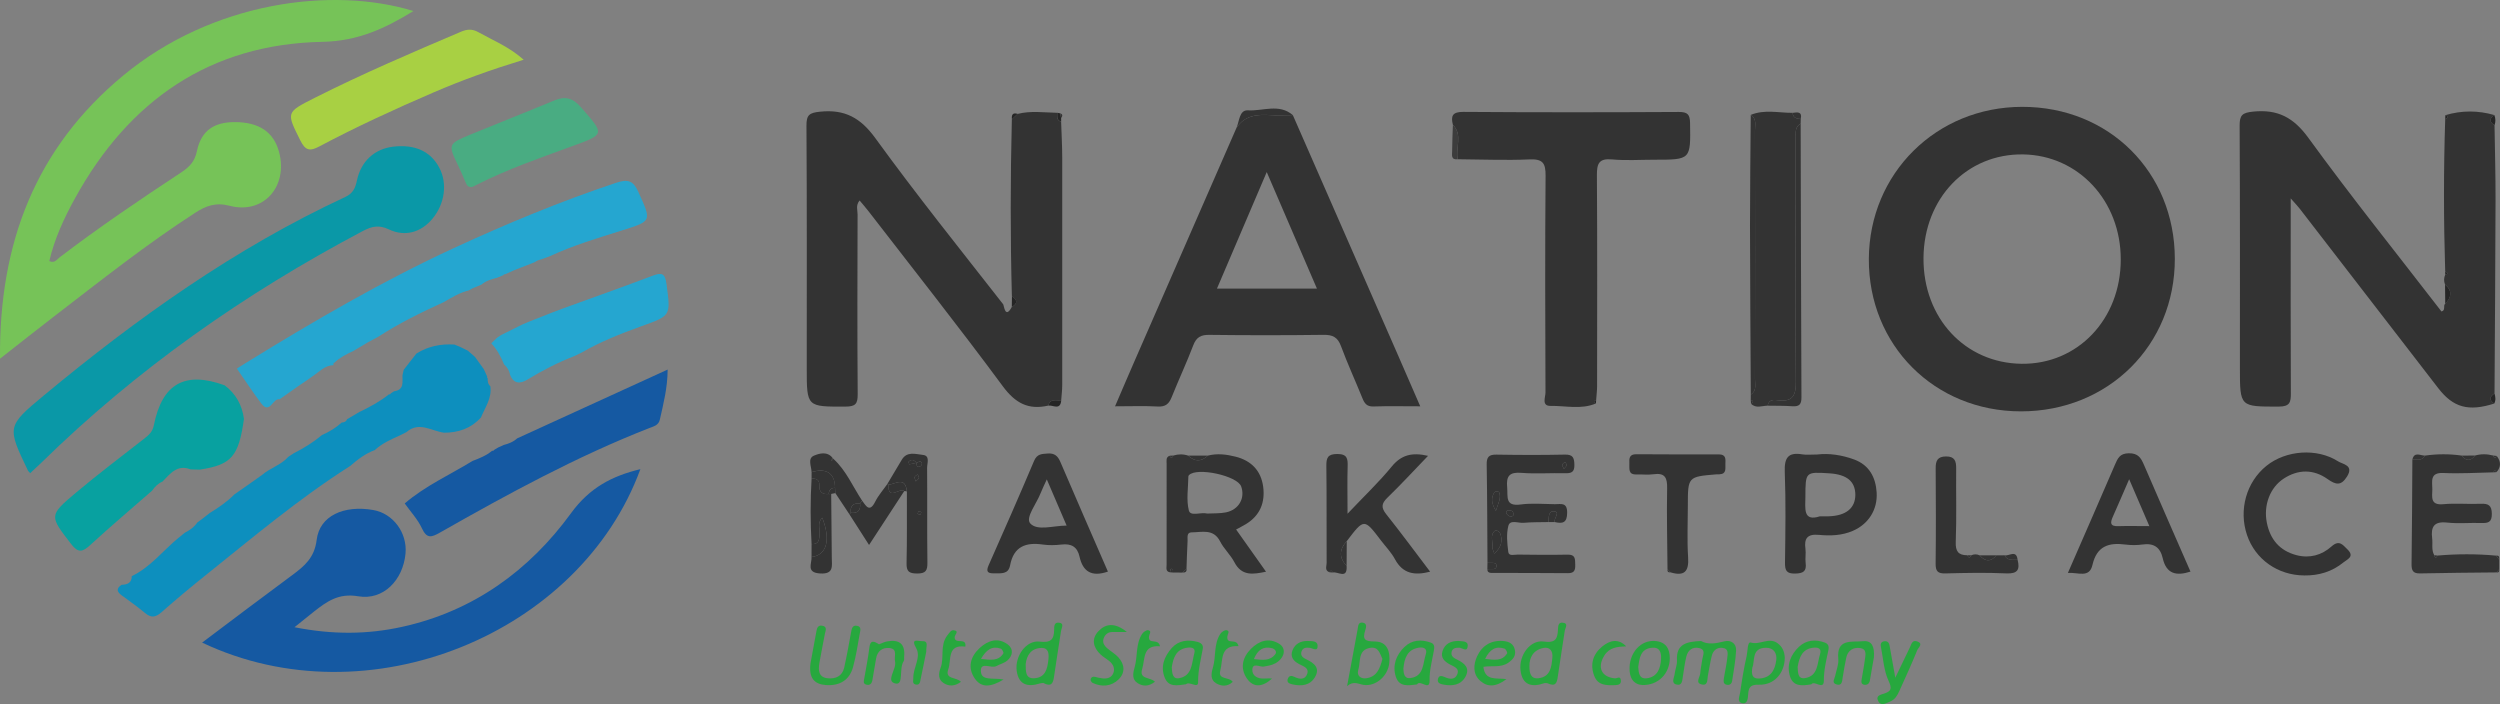 <svg xmlns="http://www.w3.org/2000/svg" xmlns:xlink="http://www.w3.org/1999/xlink" id="Layer_1" x="0px" y="0px" width="321.001px" height="90.407px" viewBox="-108.079 -30.44 321.001 90.407" xml:space="preserve"><rect x="-108.079" y="-30.44" width="321.001" height="90.407" fill="#808080" stroke="none"/><g>	<path fill="#333333" d="M26.521,21.638c-2.557,0.589-4.237-0.311-5.847-2.493C15.07,11.559,9.21,4.158,3.443-3.311  c-0.354-0.458-0.74-0.897-1.148-1.387c-0.521,0.619-0.26,1.234-0.26,1.791C2.011,4.792,1.99,12.489,2.049,20.188  c0.006,1.214-0.277,1.576-1.548,1.579c-4.993,0.018-4.993,0.068-4.993-4.928c0-10.378,0.03-20.751-0.037-31.129  c-0.012-1.405,0.374-1.666,1.746-1.809c3.168-0.329,5.195,0.774,7.109,3.415C9.592-5.431,15.205,1.569,20.73,8.631  c0.11,0.141,0.242,1.938,1.1,0.353c0.749-0.445,0.769-0.894,0.018-1.357c-0.205-7.58-0.193-15.16-0.006-22.739  c0.248-0.233,0.493-0.463,0.737-0.7c1.688-0.434,3.391-0.176,5.089-0.144c0.018,0.449-0.12,0.96,0.502,1.139  c0.05,1.528,0.138,3.056,0.141,4.587c0.012,9.75,0.006,19.492,0,29.24c0,0.66-0.085,1.321-0.134,1.979  C27.561,21.026,26.781,20.672,26.521,21.638z"></path>	<path fill="#333333" d="M171.17,2.786c0.019,11.102-8.552,19.6-19.764,19.593c-11.105-0.006-19.585-8.509-19.525-19.584  c0.06-10.982,8.665-19.51,19.698-19.516C162.727-16.73,171.155-8.334,171.17,2.786z M138.898,2.702  c-0.045,7.69,5.325,13.473,12.585,13.568c7.215,0.093,12.744-5.711,12.744-13.392c0.006-7.52-5.421-13.369-12.517-13.491  C144.469-10.735,138.943-4.988,138.898,2.702z"></path>	<path fill="#333333" d="M205.885,4.425c-0.203-6.527-0.21-13.052,0.003-19.579c0.358-0.155,0.415-0.32,0.018-0.5  c2.103-0.625,4.195-0.619,6.294-0.012c-0.663,0.442-0.663,0.879,0.019,1.31c0.048,3.199,0.137,6.402,0.131,9.601  c-0.023,8.28-0.083,16.556-0.131,24.835c-0.646,0.412-0.712,0.843-0.042,1.301c-3.319,1.049-5.263,0.511-7.191-1.988  c-5.923-7.676-11.841-15.351-17.77-23.023c-0.27-0.35-0.577-0.667-1.166-1.334c0,1.038,0,1.669,0,2.297  c0,7.562-0.019,15.12,0.018,22.676c0.012,1.19-0.11,1.759-1.572,1.759c-4.97,0-4.97,0.068-4.97-4.961  c0-10.369,0.023-20.732-0.036-31.105c-0.006-1.366,0.338-1.668,1.734-1.812c3.169-0.32,5.19,0.75,7.11,3.394  c5.496,7.562,11.356,14.86,17.073,22.27c0.583-0.153,0.167-0.745,0.479-0.996c0.792-0.829,0.957-1.657-0.024-2.47  c-0.167-0.422-0.155-0.844,0.024-1.259C206.339,4.694,206.178,4.559,205.885,4.425z"></path>	<path fill="#76C358" d="M-54.994-29.022c-3.625,2.225-7.109,3.863-11.671,3.953c-14.445,0.275-24.868,7.544-31.77,20.063  c-1.414,2.563-2.647,5.211-3.313,8.088c0.687,0.317,0.958-0.194,1.28-0.445c5.056-3.86,10.316-7.424,15.627-10.917  c1.048-0.688,1.764-1.388,2.042-2.742c0.548-2.64,2.193-3.755,4.917-3.74c3.084,0.018,4.946,1.282,5.632,3.827  c1.193,4.437-2.003,8.055-6.339,6.919c-1.812-0.476-3.068,0.018-4.445,0.909c-6.249,4.037-12.066,8.659-17.958,13.183  c-2.259,1.731-4.488,3.507-7.085,5.541c-0.132-14.825,4.552-27.006,15.784-36.333C-80.801-30.257-65.354-32.213-54.994-29.022z"></path>	<path fill="#333333" d="M57.922-15.66C62.452-5.326,66.979,5.005,71.5,15.338c0.909,2.066,1.794,4.139,2.78,6.393  c-2.164,0-4.09-0.045-6.01,0.021c-0.861,0.029-1.154-0.41-1.426-1.089c-0.903-2.228-1.908-4.413-2.742-6.668  c-0.425-1.142-1.064-1.456-2.23-1.441c-4.886,0.063-9.767,0.063-14.653,0.003c-1.106-0.018-1.682,0.293-2.083,1.342  c-0.854,2.246-1.879,4.429-2.773,6.662c-0.344,0.853-0.785,1.247-1.77,1.196c-1.73-0.096-3.47-0.027-5.499-0.027  c0.909-2.111,1.735-4.058,2.583-5.992c4.33-9.915,8.666-19.827,12.998-29.736c1.084-1.668,2.723-1.776,4.475-1.653  C56.071-15.591,56.995-15.654,57.922-15.66z M48.178,6.619c4.391,0,8.533,0,12.839,0c-2.146-4.988-4.21-9.775-6.446-14.965  C52.344-3.132,50.296,1.668,48.178,6.619z"></path>	<path fill="#1559A2" d="M-82.127,52.071c3.903-2.93,7.725-5.83,11.586-8.677c1.567-1.16,2.847-2.233,3.122-4.512  c0.371-3.086,3.473-4.497,7.276-3.834c2.54,0.446,4.377,2.925,4.132,5.589c-0.315,3.402-2.84,6.04-6.074,5.486  c-2.519-0.431-4.017,0.664-5.677,1.962c-0.722,0.571-1.435,1.154-2.504,2.012c4.92,0.972,9.396,0.931,13.842-0.054  c9.118-2.015,16.292-7.212,21.666-14.591c2.396-3.292,5.292-4.781,8.903-5.651C-33.597,50.947-60.799,62.198-82.127,52.071z"></path>	<path fill="#0A98A7" d="M-104.203,30.315c-0.19-0.212-0.245-0.254-0.277-0.313c-2.7-5.636-2.749-5.696,2.006-9.646  C-90.511,10.423-77.911,1.437-63.744-5.15c0.986-0.46,1.282-1.119,1.495-2.117c0.532-2.508,2.292-4.057,4.641-4.338  c2.799-0.332,4.829,0.592,5.943,2.715c1.063,2.021,0.698,4.649-0.906,6.557c-1.438,1.713-3.483,2.344-5.581,1.346  c-1.28-0.61-2.19-0.392-3.322,0.203c-15.166,8.007-29.066,17.758-41.328,29.787C-103.227,29.418-103.667,29.813-104.203,30.315z"></path>	<path fill="#333333" d="M78.473-14.416c-0.287-1.13-0.065-1.663,1.321-1.657c9.23,0.066,18.455,0.06,27.676,0.009  c1.143-0.003,1.441,0.317,1.456,1.444c0.075,4.688,0.114,4.688-4.61,4.688c-1.803,0-3.621,0.128-5.409-0.039  c-1.686-0.156-1.952,0.541-1.943,2.024c0.06,9.024,0.03,18.054,0.024,27.075c0,0.596-0.078,1.193-0.12,1.788  c-0.316,0.129-0.358,0.278-0.029,0.448c-1.902,0.813-3.891,0.284-5.831,0.314c-1.178,0.018-0.646-1.118-0.646-1.723  c-0.039-9.278-0.063-18.559,0.012-27.834c0.012-1.624-0.361-2.168-2.075-2.093c-3.056,0.137-6.136,0-9.203-0.021  C78.771-11.447,79.776-13.092,78.473-14.416z"></path>	<path fill="#0D8FBE" d="M-85.186,38.64c0.275-0.219,0.552-0.446,0.824-0.667c0.637-0.329,1.212-0.727,1.622-1.328  c0.233-0.176,0.473-0.347,0.707-0.523c0.295-0.229,0.586-0.46,0.879-0.69c1.139-0.693,2.232-1.444,3.178-2.395  c0.687-0.476,1.365-0.957,2.051-1.436c0.505-0.358,1.014-0.718,1.519-1.076c1.022-0.895,2.419-1.25,3.337-2.303  c0.236-0.155,0.469-0.308,0.704-0.46c1.293-0.658,2.521-1.414,3.637-2.348c0.919-0.406,1.773-0.912,2.518-1.597  c0.304-0.029,0.576-0.102,0.695-0.431c0.532-0.311,1.059-0.619,1.589-0.933c1.335-0.634,2.624-1.337,3.784-2.258  c0.117,0.021,0.199-0.021,0.248-0.131c0.15-0.096,0.304-0.194,0.453-0.293l-0.024,0.026c1.313-0.191,1.041-1.199,1.064-2.054  c0.052-0.233,0.108-0.47,0.16-0.706c0.544-0.693,1.084-1.388,1.628-2.081c1.495-0.942,3.132-1.262,4.875-1.157  c0.223,0.087,0.444,0.18,0.664,0.27c0.353,0.17,0.704,0.341,1.063,0.514c0.31,0.269,0.614,0.538,0.924,0.807  c0.377,0.521,0.748,1.044,1.125,1.566c0.149,0.326,0.3,0.649,0.447,0.976l-0.031,0.113l0.086,0.078  c-0.012,0.383,0.021,0.753,0.343,1.031c0.221,1.521-0.673,2.715-1.207,4.013c-1.268,1.399-2.881,1.952-4.728,1.952  c-1.61-0.2-3.208-1.498-4.844-0.071c-0.29,0.146-0.582,0.293-0.873,0.437c-1.135,0.499-2.259,1.014-3.186,1.868  c-1.203,0.439-2.205,1.202-3.154,2.036c-6.614,4.201-12.59,9.246-18.689,14.131c-1.876,1.502-3.723,3.047-5.53,4.641  c-0.716,0.631-1.295,0.796-2.084,0.144c-0.975-0.807-2.006-1.552-3.032-2.293c-0.652-0.473-0.731-0.903-0.018-1.363  c0.748-0.019,1.307-0.248,1.304-1.13l-0.024,0.026C-88.774,42.406-87.179,40.281-85.186,38.64z"></path>	<path fill="#25A6D0" d="M-47.442,6.598c-0.146,0.084-0.289,0.165-0.436,0.246c-1.179,0.287-2.199,0.912-3.233,1.513  c-2.902,1.316-5.756,2.727-8.438,4.467c-0.42,0.224-0.836,0.442-1.253,0.664c-0.64,0.38-1.28,0.763-1.917,1.142  c-0.869,0.398-1.724,0.832-2.425,1.498l-0.138,0.087l0.046,0.161l-0.073,0.075c-1.097,0.039-1.776,0.853-2.6,1.394  c-0.306,0.218-0.613,0.437-0.916,0.648c-0.284,0.191-0.573,0.377-0.851,0.568c-0.499,0.35-0.994,0.699-1.493,1.053  c-0.341,0.242-0.684,0.479-1.023,0.717c-0.864-0.188-1.232,1.986-2.331,0.545c-1.096-1.447-2.091-2.976-3.126-4.468l0.028-0.048  c0.397-0.248,0.795-0.499,1.19-0.75c8.645-5.328,17.413-10.441,26.647-14.708c6.793-3.134,13.696-5.998,20.805-8.369  c1.525-0.512,2.214-0.284,2.875,1.19c1.697,3.755,1.758,3.705-2.084,4.916c-3.117,0.981-6.257,1.908-9.232,3.292  c-0.283,0.104-0.567,0.209-0.849,0.32c-0.257,0.083-0.518,0.167-0.774,0.248c-0.146,0.083-0.293,0.167-0.444,0.251  c-0.894,0.35-1.791,0.7-2.688,1.053c-0.351,0.158-0.701,0.32-1.052,0.475c-0.099-0.021-0.172,0.015-0.215,0.108  c-0.275,0.116-0.547,0.23-0.824,0.344c-0.713,0.176-1.408,0.38-1.984,0.867C-46.647,6.263-47.042,6.434-47.442,6.598z"></path>	<path fill="#1559A2" d="M-44.118,27.02c0.242-0.11,0.48-0.221,0.722-0.328c0.634-0.159,1.23-0.393,1.724-0.847  c6.36-2.909,12.723-5.815,19.32-8.833c-0.015,2.375-0.549,4.402-1.005,6.436c-0.165,0.732-0.786,0.852-1.332,1.067  c-9.353,3.662-18.146,8.455-26.855,13.404c-1.126,0.64-1.724,0.86-2.37-0.542c-0.523-1.127-1.423-2.08-2.198-3.175  c2.636-2.261,5.796-3.675,8.713-5.46c0.891-0.332,1.77-0.69,2.515-1.307c0.109,0.036,0.193-0.003,0.245-0.102  C-44.471,27.227-44.292,27.125-44.118,27.02z"></path>	<path fill="#08A1A0" d="M-83.612,29.83c-1.724-0.676-2.615,0.56-3.607,1.57c-0.563,0.239-0.976,0.651-1.32,1.151  c-2.657,2.326-5.355,4.607-7.957,6.993c-0.98,0.9-1.534,1.064-2.453-0.135c-2.785-3.623-2.887-3.636,0.631-6.596  c2.857-2.4,5.846-4.652,8.788-6.955c0.575-0.451,1.037-0.854,1.206-1.698c1.072-5.358,3.989-6.973,9.087-5.128  c1.446,1.086,2.247,2.545,2.483,4.324c-0.681,4.828-1.595,5.881-5.674,6.506C-82.819,29.852-83.217,29.84-83.612,29.83z"></path>	<path fill="#333333" d="M118.883,21.65c-0.721,0.003-1.492,0.401-2.132-0.254c0.359-0.188,0.323-0.353-0.032-0.499  c0.003-0.225,0.003-0.449,0.006-0.676c0.792-0.506,0.535-1.31,0.535-2.01c0.018-10.632,0.018-21.262,0-31.895  c0-0.7,0.257-1.507-0.541-2.006c1.758-0.727,3.579-0.254,5.373-0.263c0.054,0.652,0.52,0.757,1.046,0.783  c-0.006,0.204-0.006,0.407-0.012,0.607c-0.729,0.397-0.64,1.1-0.64,1.761c-0.006,2.132,0,4.264,0,6.399  c0,8.333-0.036,16.664,0.023,24.994c0.013,1.642-0.341,2.59-2.206,2.368C119.741,20.894,119.048,20.785,118.883,21.65z"></path>	<path fill="#A8D043" d="M-40.839-22.77c-4.108,1.253-7.909,2.613-11.617,4.216c-4.963,2.141-9.877,4.395-14.651,6.931  c-1.185,0.628-1.76,0.523-2.406-0.777c-1.801-3.615-1.881-3.594,1.83-5.469c6.14-3.098,12.457-5.801,18.782-8.492  c0.821-0.35,1.476-0.38,2.244,0.054C-44.767-25.249-42.721-24.438-40.839-22.77z"></path>	<path fill="#25A6D0" d="M-40.241,10.898c1.077-0.428,2.146-0.849,3.22-1.273c0.423-0.159,0.839-0.317,1.262-0.473  c3.83-1.391,7.669-2.751,11.484-4.192c1.157-0.437,1.592-0.317,1.773,1.055c0.55,4.114,0.603,4.061-3.24,5.439  c-2.633,0.951-5.245,1.979-7.683,3.391c-0.299,0.144-0.597,0.287-0.897,0.431c-2.098,0.816-4.087,1.83-6.004,3.005  c-0.97,0.592-1.8,0.601-2.274-0.631c-0.078-0.532-0.374-0.945-0.757-1.301c-0.408-0.987-0.897-1.926-1.645-2.706  c0.254-0.242,0.509-0.484,0.763-0.727c0.155-0.102,0.313-0.204,0.465-0.308v-0.012c0.912-0.448,1.826-0.903,2.737-1.357  C-40.772,11.128-40.506,11.011-40.241,10.898z"></path>	<path fill="#49AC82" d="M-47.381-6.459c-0.604,0.146-0.766-0.209-0.931-0.601c-0.284-0.679-0.576-1.354-0.891-2.019  c-1.385-2.87-1.394-2.882,1.683-4.147c3.522-1.447,7.067-2.84,10.579-4.303c1.408-0.589,2.38-0.371,3.45,0.855  c3.075,3.517,3.137,3.451-1.172,5.023c-4.079,1.486-8.184,2.909-12.069,4.865C-46.972-6.666-47.208-6.546-47.381-6.459z"></path>	<path fill="#333333" d="M42.58,28.052c0.637-0.197,1.271-0.2,1.902,0.009c0.842,0.805,1.683,0.805,2.525,0  c1.201-0.311,2.401-0.158,3.561,0.135c2.003,0.505,3.273,1.788,3.547,3.869c0.264,2.021-0.406,3.684-2.206,4.784  c-0.395,0.242-0.808,0.448-1.271,0.699c1.274,1.8,2.501,3.531,3.839,5.418c-1.687,0.353-3.123,0.592-4.071-1.238  c-0.491-0.938-1.332-1.692-1.811-2.631c-0.857-1.695-2.338-1.187-3.665-1.181c-0.677,0.003-0.502,0.663-0.523,1.091  c-0.064,1.196-0.096,2.39-0.139,3.585c-0.179,0.165-0.36,0.323-0.541,0.487c-0.398-0.003-0.792-0.003-1.195-0.003  c-0.042-0.188,0.087-0.481-0.251-0.481c-0.052,0.003-0.1,0.296-0.153,0.452c-0.575-0.132-0.411-0.602-0.414-0.96  c-0.006-4.327-0.006-8.653,0.003-12.977c0.005-0.374-0.131-0.822,0.365-1.026C42.273,28.426,42.434,28.39,42.58,28.052z   M46.934,35.5c0.809-0.045,1.624,0.009,2.398-0.152c1.66-0.335,2.495-1.84,1.956-3.331c-0.495-1.376-5.7-2.506-6.699-1.45  c-0.045,0.045-0.082,0.116-0.082,0.176c-0.015,1.469-0.287,2.996,0.064,4.366C44.772,35.912,46.122,35.284,46.934,35.5z"></path>	<path fill="#333333" d="M90.744,36.594c-1.067,0.027-2.135-0.003-3.193,0.096c-0.676,0.061-1.734-0.448-1.956,0.386  c-0.274,1.053-0.152,2.249-0.009,3.358c0.068,0.577,0.786,0.328,1.211,0.335c2.135,0.029,4.27,0.051,6.404,0.006  c1.032-0.024,0.957,0.577,0.981,1.294c0.023,0.754-0.149,1.098-0.972,1.086c-3.269-0.036-6.539-0.018-9.808-0.03  c-0.284-0.003-0.502-0.122-0.502-0.46c0.421-0.141,1.204,0.221,1.166-0.512c-0.021-0.463-0.739-0.266-1.151-0.338  c-0.027-4.201-0.03-8.404-0.102-12.605c-0.019-0.957,0.274-1.292,1.237-1.277c2.937,0.051,5.876,0.063,8.812-0.003  c1.032-0.021,1.193,0.422,1.211,1.31c0.019,0.924-0.358,1.104-1.189,1.083c-1.866-0.051-3.746,0.104-5.604-0.048  c-1.549-0.129-1.977,0.409-1.836,1.874c0.11,1.173-0.311,2.464,1.723,2.189c1.444-0.197,2.936-0.054,4.404-0.039  c0.747,0.006,1.582-0.29,1.575,1.085c-0.006,1.318-0.577,1.444-1.594,1.211c-0.134-0.479,0.652-1.211,0.048-1.348  C90.696,35.039,90.795,35.973,90.744,36.594z M83.792,40.652c0.96-0.885,1.091-1.722,0.738-2.644  c-0.065-0.176-0.514-0.409-0.589-0.353c-0.789,0.574-0.296,1.43-0.395,2.159C83.522,39.989,83.646,40.176,83.792,40.652z   M83.992,35.151c0.29-0.979,0.688-1.604,0.445-2.312c-0.099-0.284-0.553-0.21-0.663-0.021  C83.392,33.454,83.376,34.13,83.992,35.151z M86.229,35.757c0.066-0.406-0.077-0.606-0.367-0.655  c-0.261-0.047-0.596-0.023-0.532,0.332c0.039,0.191,0.319,0.365,0.532,0.467C85.951,35.948,86.146,35.796,86.229,35.757z   M92.729,29.759c0.173-0.218,0.341-0.341,0.355-0.479c0.015-0.126-0.138-0.272-0.215-0.409c-0.129,0.119-0.314,0.218-0.356,0.364  C92.475,29.343,92.618,29.514,92.729,29.759z"></path>	<path fill="#333333" d="M64.826,42.219c0.119,1.785-1.143,0.682-1.794,0.852c-0.107-0.271-0.245-0.326-0.41-0.035  c-0.654-0.228-0.355-0.79-0.361-1.193c-0.024-4.145,0.018-8.298-0.036-12.441c-0.012-1.062,0.174-1.543,1.394-1.549  c1.298-0.006,1.369,0.609,1.34,1.608c-0.058,1.839-0.013,3.672-0.013,6.061c2.165-2.287,4.043-4.066,5.67-6.055  c1.226-1.492,2.595-1.86,4.664-1.376c-1.821,1.887-3.466,3.682-5.215,5.371c-0.783,0.762-0.822,1.285-0.138,2.141  c1.899,2.383,3.708,4.844,5.622,7.361c-2.016,0.521-3.514,0.257-4.516-1.603c-0.466-0.873-1.189-1.608-1.797-2.407  c-2.162-2.844-2.162-2.844-4.393,0.093C63.872,40.108,63.827,41.16,64.826,42.219z"></path>	<path fill="#333333" d="M157.439,43.124c2.105-4.825,4.085-9.35,6.034-13.876c0.358-0.816,0.61-1.475,1.788-1.489  c1.223-0.016,1.573,0.622,1.962,1.527c1.949,4.527,3.935,9.036,5.956,13.668c-1.818,0.592-3.104,0.305-3.564-1.723  c-0.32-1.405-1.154-1.961-2.59-1.758c-0.72,0.102-1.477,0.102-2.203,0.006c-2.15-0.281-3.675,0.203-4.23,2.622  C160.199,43.833,158.749,43.029,157.439,43.124z M167.899,37.112c-0.88-2.048-1.684-3.902-2.593-6.021  c-0.777,1.794-1.424,3.31-2.096,4.816c-0.335,0.751-0.389,1.253,0.693,1.211C165.157,37.078,166.41,37.112,167.899,37.112z"></path>	<path fill="#333333" d="M34.178,42.954c-2.098,0.724-3.22-0.006-3.644-1.917c-0.284-1.276-1.059-1.704-2.32-1.558  c-0.794,0.093-1.615,0.113-2.404,0c-2.198-0.32-3.742,0.267-4.192,2.673c-0.223,1.19-1.181,1.008-2.054,1.025  c-0.845,0.016-1.059-0.229-0.701-1.04c1.975-4.458,3.941-8.916,5.836-13.404c0.383-0.903,0.982-0.882,1.739-0.942  c0.888-0.063,1.304,0.312,1.639,1.089C30.07,33.541,32.103,38.185,34.178,42.954z M26.331,31.114  c-0.357,0.799-0.599,1.262-0.789,1.755c-0.511,1.343-1.993,3.158-1.338,3.894c0.9,1.002,2.934,0.293,4.672,0.281  C28.045,35.099,27.271,33.296,26.331,31.114z"></path>	<path fill="#333333" d="M125.27,27.917c1.433-0.18,3.125,0.048,4.745,0.648c1.908,0.715,2.742,2.267,2.868,4.214  c0.141,2.221-1.05,4.078-3.071,4.948c-1.394,0.601-2.879,0.651-4.341,0.511c-1.46-0.137-1.92,0.425-1.729,1.797  c0.08,0.593-0.054,1.215,0.023,1.804c0.144,1.082-0.311,1.343-1.339,1.366c-1.119,0.03-1.322-0.397-1.31-1.402  c0.051-3.881,0.119-7.769-0.03-11.644c-0.069-1.833,0.431-2.568,2.275-2.257C123.886,27.989,124.43,27.917,125.27,27.917z   M125.602,35.853c0.58,0,0.85,0.012,1.118,0c2.228-0.063,3.438-1.05,3.427-2.79c-0.021-1.689-1.085-2.577-3.301-2.724  c-3.119-0.203-3.098-0.203-3.112,2.999C123.73,34.851,123.396,36.573,125.602,35.853z"></path>	<path fill="#333333" d="M204.903,40.894c2.503-0.215,5.012-0.224,7.523,0.009c0.126,0.174,0.263,0.348,0.395,0.523  c0,0.41,0,0.822,0,1.232c-0.113,0.135-0.228,0.266-0.347,0.4c-3.266,0.036-6.536,0.051-9.805,0.129  c-0.924,0.021-1.112-0.371-1.104-1.193c0.061-4.477,0.078-8.949,0.105-13.422c0.583-0.024,1.249,0.197,1.617-0.512  c1.57-0.222,3.14-0.23,4.712-0.003c0.574,0.732,1.148,0.735,1.723-0.006c0.771-0.222,1.534-0.206,2.303-0.006  c0.128,0.311,0.28,0.427,0.481,0.057c0.529,0.699,0.583,1.394-0.027,2.081c-0.155-0.281-0.293-0.258-0.406,0.026  c-2.132,0.042-4.271,0.188-6.393,0.084c-1.83-0.09-1.436,1.101-1.447,2.103c-0.013,0.969-0.297,2.068,1.411,1.904  c1.591-0.152,3.205,0.015,4.799-0.054c0.996-0.045,1.423,0.203,1.43,1.307c0.009,1.082-0.488,1.184-1.337,1.16  c-1.468-0.045-2.954,0.104-4.401-0.054c-1.687-0.188-2.111,0.547-1.923,2.03c0.093,0.714-0.122,1.471,0.267,2.155  C204.578,41.25,204.722,41.246,204.903,40.894z"></path>	<path fill="#333333" d="M187.795,43.448c-3.403-0.021-6.288-2.055-7.355-5.185c-1.092-3.224-0.09-6.803,2.484-8.881  c2.497-2.019,6.479-2.326,9.213-0.583c0.586,0.38,2.057,0.479,1.147,1.943c-0.766,1.221-1.429,1.092-2.512,0.323  c-1.794-1.268-3.758-1.271-5.627-0.048c-1.758,1.151-2.604,3.406-2.165,5.646c0.428,2.158,1.65,3.614,3.81,4.18  c1.681,0.439,3.244,0.006,4.485-1.109c1.005-0.903,1.441-0.229,2.063,0.374c0.96,0.933-0.041,1.271-0.52,1.665  C191.365,42.963,189.66,43.475,187.795,43.448z"></path>	<path fill="#333333" d="M106.029,42.646c-0.027-3.471-0.114-6.942-0.048-10.408c0.026-1.354-0.293-1.991-1.749-1.785  c-0.721,0.103-1.469,0.003-2.201,0.027c-1.085,0.033-0.873-0.757-0.9-1.394c-0.029-0.634-0.035-1.208,0.883-1.202  c3.537,0.027,7.083,0.024,10.617,0.021c0.921,0,0.858,0.601,0.831,1.234c-0.023,0.586,0.171,1.271-0.759,1.321  c-0.138,0.007-0.27-0.006-0.407,0.007c-3.656,0.305-3.656,0.305-3.656,4.042c0,2.207-0.111,4.416,0.035,6.611  c0.126,1.848-0.502,2.458-2.257,1.932C106.292,42.918,106.16,42.781,106.029,42.646z"></path>	<path fill="#333333" d="M150.981,41.435c0.311,1.235,0.039,1.815-1.441,1.749c-2.604-0.119-5.221-0.065-7.831,0.004  c-0.972,0.026-1.262-0.281-1.253-1.247c0.048-4.085,0.036-8.169,0.006-12.253c-0.009-0.973,0.245-1.514,1.334-1.52  c1.112-0.009,1.307,0.598,1.298,1.537c-0.03,3.148,0.065,6.3-0.054,9.439c-0.045,1.22,0.338,1.701,1.479,1.713  c0.165,0.351,0.332,0.383,0.509,0.007c0.361-0.165,0.721-0.165,1.079,0.003c0.721,0.834,1.441,0.846,2.159-0.003  c0.347,0,0.699-0.003,1.04-0.003C149.684,41.594,150.371,41.406,150.981,41.435z"></path>	<path fill="#333333" d="M5.865,31.688c0.61-1.025,1.232-2.045,1.834-3.077c0.674-1.154,1.8-0.735,2.71-0.643  c0.964,0.096,0.55,1.064,0.553,1.647c0.035,4.066-0.015,8.133,0.038,12.199c0.012,1.02-0.225,1.388-1.32,1.385  c-1.046-0.006-1.384-0.267-1.356-1.334c0.07-3.07,0.033-6.139,0.041-9.203C8.181,30.703,6.938,31.676,6,31.81L5.865,31.688z   M9.589,28.985c0.048,0.219-0.025,0.568,0.342,0.508c0.251-0.038,0.459-0.311,0.315-0.556C10.072,28.65,9.815,28.948,9.589,28.985  c-0.282-0.371-0.61-0.508-0.99-0.152c-0.045,0.048,0.043,0.23,0.064,0.35C8.974,29.116,9.28,29.05,9.589,28.985z M9.509,31.37  c0.194-0.203,0.371-0.313,0.396-0.445c0.027-0.138-0.102-0.302-0.163-0.451c-0.135,0.11-0.328,0.197-0.383,0.338  C9.313,30.925,9.433,31.105,9.509,31.37z M9.745,35.521c0.11,0.048,0.245,0.158,0.321,0.126c0.079-0.033,0.104-0.203,0.154-0.317  c-0.11-0.048-0.245-0.158-0.321-0.128C9.818,35.237,9.794,35.41,9.745,35.521z"></path>	<path fill="#333333" d="M116.719-15.69c0.798,0.5,0.541,1.307,0.541,2.006c0.018,10.63,0.018,21.262,0,31.895  c0,0.703,0.257,1.504-0.535,2.01c-0.039-7.224-0.093-14.445-0.104-21.666C116.62-6.193,116.683-10.938,116.719-15.69z"></path>	<path fill="#333333" d="M118.883,21.65c0.165-0.86,0.858-0.756,1.421-0.688c1.862,0.219,2.219-0.727,2.206-2.368  c-0.06-8.33-0.023-16.66-0.023-24.994c0-2.132-0.009-4.267,0-6.398c0-0.661-0.09-1.361,0.64-1.761  c0.03,11.715,0.048,23.427,0.102,35.139c0.003,0.88-0.263,1.199-1.142,1.143C121.024,21.65,119.95,21.668,118.883,21.65z"></path>	<path fill="#333333" d="M-3.873,39.42c-0.16-2.811-0.163-5.618,0.003-8.426c0.608-0.016,1.038,0.194,0.997,0.888  c-0.045,0.87,0.405,1.178,1.204,1.112l0.16,0.003l0.156-0.018c0.028,2.735,0.046,5.469,0.076,8.204c0.01,1.053,0.286,2.12-1.5,2.01  c-1.825-0.111-1.057-1.253-1.099-2.114c1.955-0.233,2.498-2.183,1.377-5.038c-0.649,0.613-0.31,1.381-0.343,2.054  C-2.888,38.822-2.897,39.471-3.873,39.42z"></path>	<path fill="#333333" d="M8.027,32.615c-1.447,2.213-2.89,4.425-4.52,6.919c-0.933-1.453-1.727-2.697-2.522-3.938  c0.062-0.063,0.117-0.129,0.178-0.191c0.894,0.099,1.283-0.312,1.193-1.193c0.09-0.119,0.175-0.242,0.263-0.361  c0.511,0.682,0.953,1.569,1.682,0.119c0.41-0.819,1.037-1.521,1.566-2.278l0.129,0.126C5.943,33.924,7.439,32.11,8.027,32.615z"></path>	<path fill="#27A83E" d="M110.332,51.865c0.885,0.502,1.919,0.317,3.022,0.039c0.78-0.197,1.531,0.254,1.483,1.169  c-0.066,1.324-0.312,2.634-0.515,3.947c-0.06,0.373-0.364,0.564-0.741,0.451c-0.431-0.123-0.354-0.512-0.312-0.825  c0.129-0.85,0.335-1.689,0.425-2.545c0.057-0.544,0.257-1.292-0.67-1.36c-0.688-0.054-1.142,0.374-1.304,1.008  c-0.215,0.831-0.335,1.692-0.502,2.535c-0.099,0.481,0.042,1.298-0.712,1.176c-0.992-0.162-0.316-0.934-0.275-1.433  c0.049-0.595,0.174-1.185,0.258-1.773c0.071-0.55,0.514-1.259-0.383-1.479c-0.831-0.2-1.447,0.248-1.65,1.062  c-0.216,0.834-0.302,1.704-0.448,2.55c-0.09,0.506-0.061,1.256-0.819,1.07c-0.736-0.182-0.303-0.866-0.245-1.336  c0.063-0.586,0.331-1.178,0.302-1.749C107.111,52.205,108.537,51.946,110.332,51.865z"></path>	<path fill="#27A83E" d="M-4.008,54.711c0.193-1.047,0.483-2.548,0.749-4.055c0.073-0.428,0.187-0.825,0.704-0.763  c0.771,0.096,0.46,0.661,0.386,1.079c-0.223,1.241-0.492,2.474-0.701,3.717c-0.146,0.906-0.134,1.846,1.075,1.962  c1.007,0.104,1.869-0.27,2.112-1.372c0.332-1.492,0.604-3,0.876-4.504c0.09-0.478,0.154-0.998,0.812-0.854  c0.558,0.122,0.371,0.643,0.309,0.983c-0.251,1.441-0.475,2.889-0.858,4.294c-0.468,1.734-1.766,2.445-3.494,2.323  C-3.432,57.417-4.27,56.714-4.008,54.711z"></path>	<path fill="#27A83E" d="M25.872,57.246c-0.088,0.016-0.278,0.021-0.45,0.075c-1.54,0.487-2.697,0.17-2.954-1.6  c-0.274-1.899,1.224-3.992,2.933-3.779c1.463,0.179,1.855-0.264,1.873-1.54c0.006-0.386-0.003-0.927,0.542-0.897  c0.83,0.048,0.405,0.661,0.344,1.056c-0.294,1.977-0.631,3.956-0.909,5.936C27.134,57.336,26.871,57.784,25.872,57.246z   M23.619,54.827c0.015,0.939-0.046,1.899,1.114,1.821c1.44-0.093,1.685-1.244,1.806-2.428c0.072-0.715,0.025-1.469-0.86-1.466  C24.32,52.768,23.748,53.695,23.619,54.827z"></path>	<path fill="#27A83E" d="M90.595,57.28c-0.058,0-0.252-0.048-0.416,0.009c-1.624,0.565-2.805,0.206-3.022-1.659  c-0.233-1.947,1.262-3.95,2.978-3.696c1.537,0.225,1.782-0.376,1.83-1.563c0.018-0.392,0.03-0.909,0.568-0.864  c0.854,0.069,0.358,0.673,0.305,1.05c-0.287,1.967-0.622,3.923-0.897,5.894C91.829,57.223,91.68,57.791,90.595,57.28z   M88.298,55.123c0,0.895,0.194,1.647,1.178,1.522c1.543-0.194,1.663-1.478,1.771-2.68c0.072-0.786-0.308-1.369-1.136-1.211  C88.824,53.007,88.283,53.937,88.298,55.123z"></path>	<path fill="#27A83E" d="M64.889,57.656c0.493-2.664,0.93-5.003,1.36-7.335c0.069-0.386,0.048-0.885,0.628-0.816  c0.607,0.075,0.458,0.622,0.354,0.942c-0.404,1.243-0.066,1.474,1.256,1.482c1.608,0.019,1.955,1.354,1.817,2.766  c-0.164,1.66-1.726,3.035-3.289,2.805C66.351,57.402,65.729,56.939,64.889,57.656z M69.425,54.166  c-0.313-0.633-0.479-1.578-1.525-1.429c-1.674,0.239-1.249,1.809-1.578,2.85c-0.222,0.727,0.316,1.163,1.025,1.064  C68.684,56.466,69.111,55.422,69.425,54.166z"></path>	<path fill="#27A83E" d="M135.277,56.579c0.805-1.668,1.34-2.774,1.869-3.884c0.194-0.403,0.296-0.996,0.93-0.783  c0.85,0.287,0.155,0.808,0.033,1.101c-0.724,1.785-1.528,3.543-2.323,5.298c-0.245,0.554-0.551,1.067-1.148,1.315  c-0.538,0.219-1.196,0.676-1.561-0.065c-0.347-0.709,0.338-0.792,0.854-0.975c0.808-0.293,0.951-0.61,0.491-1.588  c-0.632-1.34-0.7-2.945-0.999-4.44c-0.078-0.4,0.107-0.648,0.511-0.667c0.41-0.018,0.56,0.246,0.619,0.616  C134.751,53.661,134.964,54.81,135.277,56.579z"></path>	<path fill="#333333" d="M-1.078,28.467c1.652,1.501,2.492,3.562,3.694,5.379c-0.088,0.12-0.173,0.242-0.263,0.362  c-0.885-0.087-1.289,0.302-1.193,1.193c-0.062,0.063-0.117,0.128-0.178,0.191c-0.601-0.909-1.206-1.818-1.807-2.725  c-0.012-0.224-0.024-0.445-0.036-0.676c-0.018-1.859-1.102-2.589-3.012-2.012c-0.017-0.742-0.546-1.753,0.305-2.114  c0.692-0.293,1.737-0.601,2.422,0.332c-0.042,0.107-0.395,0.081-0.144,0.323C-1.22,28.638-1.146,28.551-1.078,28.467z"></path>	<path fill="#27A83E" d="M121.087,53.99c-0.006,1.979-1.343,3.543-3.289,3.486c-1.104-0.033-1.36,0.302-1.417,1.268  c-0.03,0.455-0.058,1.283-0.796,1.095c-0.67-0.171-0.293-0.909-0.228-1.363c0.225-1.576,0.481-3.149,0.838-4.698  c0.138-0.604,0.084-1.851,0.523-1.719c1.181,0.358,2.296-0.709,3.405,0.065C120.794,52.597,121.042,53.225,121.087,53.99z   M116.913,55.303c-0.126,0.895,0.012,1.411,0.86,1.382c1.501-0.058,2.052-1.074,2.219-2.348c0.12-0.912-0.329-1.608-1.31-1.605  C116.757,52.74,117.295,54.457,116.913,55.303z"></path>	<path fill="#27A83E" d="M44.205,57.42c-1.093,0.146-2.197,0.406-2.709-0.793c-0.616-1.449-0.088-2.774,0.885-3.869  c0.879-0.983,2.094-1.103,3.325-0.774c0.362,0.099,0.75,0.338,0.658,0.855c-0.257,1.433-0.628,2.816-0.605,4.32  C45.773,58.035,44.634,56.981,44.205,57.42z M42.375,55.246c0.048,0.702,0.073,1.582,1.003,1.385c1.67-0.351,1.553-1.968,1.896-3.2  c0.189-0.673-0.333-0.777-0.845-0.714C42.917,52.893,42.574,54.024,42.375,55.246z"></path>	<path fill="#27A83E" d="M124.495,57.426c-1.147,0.191-2.305,0.329-2.732-1.002c-0.464-1.462,0.065-2.786,1.13-3.803  c0.942-0.897,2.141-1.005,3.352-0.548c0.393,0.149,0.548,0.448,0.446,0.954c-0.27,1.289-0.593,2.551-0.586,3.911  C126.104,58.254,124.894,56.869,124.495,57.426z M122.737,55.196c0.06,0.648-0.027,1.572,0.921,1.436  c1.737-0.258,1.582-1.914,1.968-3.119c0.191-0.604-0.186-0.85-0.769-0.799C123.326,52.836,122.952,53.946,122.737,55.196z"></path>	<path fill="#27A83E" d="M73.868,57.441c-1.095,0.135-2.278,0.371-2.721-0.986c-0.47-1.466,0.044-2.799,1.105-3.824  c0.942-0.909,2.147-1.002,3.364-0.568c0.56,0.197,0.49,0.616,0.395,1.14c-0.218,1.231-0.559,2.431-0.532,3.731  C75.507,58.35,74.254,56.756,73.868,57.441z M72.116,55.413c0.023,0.554,0.083,1.313,0.879,1.214c1.782-0.215,1.608-1.877,2-3.067  c0.242-0.738-0.308-0.942-0.921-0.837C72.606,52.968,72.247,54.077,72.116,55.413z"></path>	<path fill="#27A83E" d="M102.8,57.519c-1.076-0.072-1.717-0.847-1.642-2.317c0.096-1.955,1.468-3.424,3.188-3.343  c1.432,0.065,1.982,0.957,1.977,2.233C106.31,56.027,104.863,57.567,102.8,57.519z M102.273,55.207  c0.054,0.712,0.102,1.588,1.13,1.441c1.346-0.191,1.723-1.262,1.798-2.464c0.044-0.802-0.132-1.537-1.14-1.456  C102.572,52.848,102.426,54.032,102.273,55.207z"></path>	<path fill="#27A83E" d="M4.785,52.289c0.338-0.123,0.698-0.314,1.078-0.38c1.534-0.267,2.313,0.341,2.15,1.958  c-0.018,0.197,0.038,0.446-0.061,0.59c-0.619,0.93,0.023,3.056-1.002,2.873c-1.42-0.257,0.142-1.83-0.106-2.85  c-0.16-0.643,0.407-1.608-0.739-1.716c-0.87-0.078-1.531,0.382-1.692,1.339c-0.151,0.921-0.321,1.836-0.472,2.751  c-0.073,0.479-0.315,0.748-0.801,0.61c-0.447-0.132-0.298-0.506-0.239-0.832c0.226-1.309,0.486-2.609,0.646-3.922  C3.668,51.691,4.133,51.876,4.785,52.289z"></path>	<path fill="#27A83E" d="M20.783,56.807c-1.616,0.969-2.826,1.124-3.687-0.11c-0.974-1.396-0.594-2.808,0.613-3.929  c1.069-0.987,2.354-1.396,3.62-0.455c0.75,0.563,0.648,1.441-0.067,2.058c-0.386,0.329-0.94,0.463-1.402,0.712  c-0.656,0.353-2.021-0.604-1.995,0.615C17.893,57.037,19.375,56.556,20.783,56.807z M17.881,54.16  c1.254,0.146,2.235,0.309,2.872-0.708c0.064-0.102-0.16-0.554-0.328-0.607C19.304,52.465,18.573,52.965,17.881,54.16z"></path>	<path fill="#27A83E" d="M36.623,50.713c-0.984,0-1.425,0.006-1.863-0.003c-0.532-0.009-0.891,0.27-1.09,0.715  c-0.266,0.577,0.012,1.031,0.447,1.394c0.453,0.383,0.981,0.696,1.384,1.124c0.845,0.915,0.924,2,0.043,2.858  c-0.919,0.888-2.126,1.008-3.325,0.445c-0.133-0.06-0.283-0.296-0.262-0.428c0.046-0.299,0.271-0.421,0.583-0.344  c0.321,0.078,0.643,0.158,0.967,0.194c0.57,0.058,1.108-0.09,1.347-0.637c0.269-0.622,0.006-1.172-0.5-1.588  c-0.356-0.296-0.771-0.522-1.105-0.834c-0.961-0.894-1.229-1.997-0.309-2.984C33.863,49.643,35.036,49.431,36.623,50.713z"></path>	<path fill="#27A83E" d="M55.252,56.675c-1.163,1.092-2.381,1.247-3.232,0c-0.891-1.315-0.584-2.69,0.521-3.8  c1.028-1.031,2.278-1.469,3.609-0.664c0.998,0.595,0.72,1.848-0.461,2.512c-0.479,0.266-0.986,0.335-1.516,0.425  c-0.503,0.081-1.416-0.557-1.452,0.397c-0.031,0.808,0.71,1.205,1.574,1.137C54.612,56.652,54.932,56.675,55.252,56.675z   M52.923,54.185c1.115,0.126,2.09,0.275,2.766-0.655c0.209-0.287-0.087-0.654-0.425-0.738  C54.128,52.507,53.41,52.991,52.923,54.185z"></path>	<path fill="#27A83E" d="M132.533,53.943c-0.132,0.777-0.317,1.89-0.521,2.999c-0.066,0.367-0.299,0.595-0.694,0.544  c-0.49-0.065-0.395-0.448-0.35-0.759c0.117-0.79,0.293-1.57,0.386-2.359c0.072-0.628,0.365-1.472-0.616-1.6  c-0.867-0.117-1.566,0.311-1.761,1.252c-0.177,0.841-0.32,1.696-0.457,2.545c-0.075,0.455-0.066,1.062-0.748,0.891  c-0.729-0.185-0.293-0.72-0.209-1.136c0.144-0.715,0.466-1.45,0.395-2.141c-0.27-2.688,1.761-2.142,3.19-2.288  C132.267,51.778,132.625,52.585,132.533,53.943z"></path>	<path fill="#27A83E" d="M82.387,55.18c0.218,1.849,1.642,1.394,2.963,1.579c-1.34,1.02-2.416,1.053-3.357,0.228  c-0.996-0.867-0.886-2.12-0.41-3.16c0.634-1.37,1.815-2.117,3.415-1.956c0.718,0.072,1.285,0.371,1.436,1.157  c0.149,0.769-0.258,1.223-0.861,1.636C84.614,55.321,83.505,55.001,82.387,55.18z M82.611,54.16  c1.201,0.144,2.188,0.314,2.825-0.708c0.063-0.102-0.164-0.557-0.332-0.607C84.004,52.484,83.227,52.899,82.611,54.16z"></path>	<path fill="#27A83E" d="M79.193,51.856c0.487,0.084,1.259-0.051,1.181,0.688c-0.083,0.808-0.718,0.174-1.1,0.18  c-0.425,0.003-0.841,0.042-0.96,0.517c-0.152,0.583,0.313,0.822,0.732,1.029c0.93,0.454,1.65,1.064,1.043,2.177  c-0.601,1.091-1.683,1.223-2.795,1.02c-0.335-0.066-0.867-0.162-0.748-0.7c0.126-0.538,0.506-0.442,0.934-0.251  c0.58,0.26,1.255,0.347,1.549-0.365c0.334-0.81-0.449-1.001-0.939-1.273c-0.702-0.392-1.231-0.864-0.944-1.737  C77.468,52.175,78.239,51.856,79.193,51.856z"></path>	<path fill="#27A83E" d="M59.806,51.859c0.521,0.036,1.268-0.057,1.298,0.595c0.039,0.84-0.631,0.326-1.02,0.29  c-0.416-0.045-0.831-0.051-1.02,0.403c-0.258,0.593,0.194,0.883,0.606,1.08c1.011,0.487,1.798,1.106,1.077,2.305  c-0.635,1.056-1.737,1.154-2.844,0.909c-0.296-0.068-0.858-0.191-0.613-0.766c0.168-0.376,0.464-0.386,0.825-0.209  c0.664,0.329,1.394,0.419,1.663-0.413c0.239-0.765-0.568-0.959-1.064-1.231c-0.748-0.403-1.16-0.951-0.829-1.779  C58.218,52.214,58.921,51.853,59.806,51.859z"></path>	<path fill="#27A83E" d="M50.942,52.526c-2.401-0.15-1.972,1.785-2.331,3.115c-0.34,1.256,1.121,0.783,1.595,1.471  c-0.699,0.655-1.496,0.571-2.148,0.174c-0.724-0.439-0.637-1.196-0.408-1.974c0.432-1.426,0.089-3.034,0.958-4.359  c0.16-0.242,0.57-0.523,0.8-0.476c0.485,0.102,0.144,0.487,0.108,0.78C49.371,52.445,50.725,51.413,50.942,52.526z"></path>	<path fill="#27A83E" d="M15.875,52.588c-2.381-0.32-1.769,1.707-2.195,2.906c-0.475,1.343,1.05,0.963,1.622,1.611  c-0.789,0.604-1.561,0.592-2.226,0.159c-0.701-0.452-0.672-1.185-0.382-1.953c0.499-1.321-0.115-2.867,0.849-4.147  c0.257-0.334,0.499-0.727,0.835-0.682c0.757,0.1,0.135,0.577,0.123,0.87C14.457,52.375,16.056,51.323,15.875,52.588z"></path>	<path fill="#27A83E" d="M40.865,52.543c-2.272-0.191-1.893,1.645-2.287,2.909c-0.429,1.369,1.031,1.02,1.635,1.639  c-0.788,0.648-1.571,0.604-2.229,0.18c-0.707-0.455-0.619-1.193-0.389-1.977c0.416-1.421,0.123-3.011,0.967-4.33  c0.156-0.245,0.561-0.529,0.787-0.484c0.499,0.103,0.145,0.479,0.107,0.769C39.311,52.408,40.667,51.434,40.865,52.543z"></path>	<path fill="#27A83E" d="M100.719,52.546c-1.154,0.063-2.156,0.135-2.816,1.205c-0.921,1.507-0.351,2.751,1.369,2.909  c0.275,0.027,0.682-0.355,0.766,0.215c0.071,0.542-0.29,0.644-0.748,0.658c-1.097,0.033-2.206,0.06-2.679-1.211  c-0.554-1.486-0.144-2.793,1.053-3.765C98.607,51.793,99.696,51.488,100.719,52.546z"></path>	<path fill="#27A83E" d="M10.854,53.225c-0.209,1.035-0.447,2.267-0.715,3.498c-0.076,0.359-0.094,0.886-0.685,0.718  c-0.42-0.113-0.257-0.535-0.263-0.84c-0.028-1.298,1.018-2.664,0.383-3.785c-0.791-1.391,0.263-0.909,0.707-0.934  C11.229,51.834,10.805,52.552,10.854,53.225z"></path>	<path fill="#333333" d="M57.922-15.66c-0.927,0.006-1.851,0.069-2.771,0.006c-1.752-0.122-3.391-0.015-4.475,1.654  c0.389-0.855,0.351-2.344,1.487-2.272C54.08-16.156,56.161-17.178,57.922-15.66z"></path>	<path fill="#333333" d="M-3.87,30.184c1.911-0.577,2.998,0.152,3.012,2.012c-0.523,0.013-0.789,0.284-0.814,0.802  c-0.798,0.065-1.246-0.242-1.204-1.112c0.041-0.696-0.389-0.903-0.997-0.888C-3.87,30.725-3.87,30.452-3.87,30.184z"></path>	<path fill="#333333" d="M-3.873,39.42c0.976,0.051,0.985-0.599,1.028-1.325c0.036-0.673-0.307-1.44,0.342-2.054  c1.122,2.855,0.576,4.802-1.376,5.038C-3.876,40.53-3.876,39.976-3.873,39.42z"></path>	<path fill="#3C3C3C" d="M78.473-14.416c1.304,1.324,0.305,2.969,0.622,4.425c-0.897,0.107-0.724-0.559-0.718-1.046  C78.383-12.161,78.434-13.289,78.473-14.416z"></path>	<path fill="#333333" d="M8.027,32.615c-0.585-0.505-2.084,1.313-2.033-0.802c0.94-0.134,2.184-1.103,2.363,0.853  C8.251,32.629,8.141,32.612,8.027,32.615z"></path>	<path fill="#333333" d="M64.826,42.219c-0.999-1.062-0.954-2.111,0.018-3.164C64.844,40.111,64.838,41.169,64.826,42.219z"></path>	<path fill="#252525" d="M205.866,6.096c0.981,0.816,0.819,1.639,0.024,2.473C205.882,7.743,205.876,6.921,205.866,6.096z"></path>	<path fill="#333333" d="M90.744,36.594c0.054-0.619-0.048-1.555,0.854-1.348c0.604,0.137-0.182,0.869-0.048,1.348  C91.282,36.594,91.013,36.594,90.744,36.594z"></path>	<path fill="#333333" d="M82.913,41.815c0.415,0.072,1.13-0.125,1.151,0.338c0.035,0.732-0.742,0.371-1.166,0.512  C82.904,42.383,82.907,42.096,82.913,41.815z"></path>	<path fill="#333333" d="M150.981,41.435c-0.61-0.029-1.304,0.162-1.675-0.573C149.89,40.99,150.826,40.096,150.981,41.435z"></path>	<path fill="#333333" d="M47.007,28.058c-0.842,0.804-1.683,0.804-2.525,0C45.327,28.058,46.165,28.058,47.007,28.058z"></path>	<path fill="#333333" d="M148.267,40.862c-0.715,0.849-1.436,0.837-2.153,0.003C146.831,40.865,147.543,40.862,148.267,40.862z"></path>	<path fill="#252525" d="M26.521,21.638c0.26-0.963,1.042-0.612,1.663-0.654C28.058,22.29,27.127,21.545,26.521,21.638z"></path>	<path fill="#252525" d="M28.177-14.823c-0.622-0.179-0.483-0.691-0.502-1.139c0.128,0.024,0.257,0.051,0.383,0.075  c0.04,0.2,0.073,0.404,0.113,0.61C28.171-15.125,28.171-14.972,28.177-14.823z"></path>	<path fill="#333333" d="M123.138-15.163c-0.526-0.033-0.992-0.135-1.046-0.787C122.692-16.021,123.345-16.168,123.138-15.163z"></path>	<path fill="#333333" d="M209.721,28.052c-0.571,0.741-1.146,0.738-1.726,0.006C208.575,28.055,209.144,28.055,209.721,28.052z"></path>	<path fill="#333333" d="M203.289,28.061c-0.371,0.709-1.034,0.487-1.62,0.512C201.923,27.498,202.697,28.067,203.289,28.061z"></path>	<path fill="#333333" d="M-1.669,32.997c0.025-0.518,0.292-0.789,0.815-0.802c0.012,0.228,0.023,0.449,0.037,0.676  c-0.178,0.039-0.356,0.075-0.537,0.111L-1.51,33L-1.669,32.997z"></path>	<path fill="#252525" d="M212.218-14.356c-0.682-0.431-0.688-0.867-0.019-1.31C212.367-15.232,212.373-14.796,212.218-14.356z"></path>	<path fill="#252525" d="M212.176,21.384c-0.673-0.454-0.604-0.888,0.042-1.301C212.343,20.523,212.409,20.956,212.176,21.384z"></path>	<path fill="#252525" d="M21.854,7.621c0.75,0.463,0.731,0.915-0.018,1.357C21.843,8.527,21.849,8.073,21.854,7.621z"></path>	<path fill="#343434" d="M28.171-15.277c-0.04-0.203-0.073-0.407-0.113-0.61C28.446-15.749,28.324-15.513,28.171-15.277z"></path>	<path fill="#333333" d="M42.136,43.041c0.052-0.159,0.102-0.449,0.152-0.452c0.338,0,0.209,0.296,0.251,0.481  C42.402,43.059,42.265,43.05,42.136,43.041z"></path>	<path fill="#252525" d="M205.885,4.425c0.293,0.134,0.454,0.269,0.006,0.413C205.888,4.699,205.888,4.562,205.885,4.425z"></path>	<path fill="#252525" d="M205.905-15.654c0.397,0.18,0.341,0.344-0.018,0.5C205.894-15.322,205.899-15.489,205.905-15.654z"></path>	<path fill="#252525" d="M22.586-15.818c-0.244,0.233-0.489,0.466-0.737,0.7C21.796-15.663,21.922-16.025,22.586-15.818z"></path>	<path fill="#252525" d="M96.838,21.365c-0.329-0.17-0.287-0.319,0.029-0.448C96.855,21.07,96.85,21.217,96.838,21.365z"></path>	<path fill="#333333" d="M212.475,43.059c0.113-0.135,0.228-0.266,0.341-0.4C212.852,42.918,212.804,43.104,212.475,43.059z"></path>	<path fill="#F4F9F9" d="M-57.44,19.779c-0.152,0.096-0.306,0.194-0.453,0.293C-57.746,19.976-57.592,19.877-57.44,19.779z"></path>	<path fill="#333333" d="M145.031,40.862c-0.18,0.376-0.341,0.344-0.509-0.007C144.696,40.855,144.857,40.858,145.031,40.862z"></path>	<path fill="#333333" d="M42.58,28.052c-0.146,0.338-0.307,0.374-0.49,0.023C42.256,28.064,42.417,28.055,42.58,28.052z"></path>	<path fill="#333333" d="M212.068,30.21c0.119-0.284,0.251-0.308,0.406-0.026C212.337,30.193,212.205,30.201,212.068,30.21z"></path>	<path fill="#333333" d="M204.903,40.894c-0.182,0.353-0.322,0.356-0.421-0.048C204.623,40.862,204.76,40.876,204.903,40.894z"></path>	<path fill="#333333" d="M116.719,20.897c0.355,0.146,0.392,0.313,0.032,0.499C116.739,21.229,116.728,21.061,116.719,20.897z"></path>	<path fill="#333333" d="M212.505,28.103c-0.204,0.37-0.354,0.254-0.481-0.057C212.188,28.064,212.343,28.084,212.505,28.103z"></path>	<path fill="#333333" d="M43.731,43.073c0.181-0.164,0.362-0.325,0.541-0.487C44.328,43.014,44.074,43.095,43.731,43.073z"></path>	<path fill="#333333" d="M62.622,43.037c0.165-0.293,0.303-0.235,0.41,0.036C62.897,43.062,62.76,43.05,62.622,43.037z"></path>	<path fill="#333333" d="M106.029,42.646c0.131,0.135,0.263,0.272,0.389,0.407C106.112,43.086,105.987,42.946,106.029,42.646z"></path>	<path fill="#333333" d="M212.821,41.426c-0.132-0.176-0.269-0.35-0.395-0.523C212.852,40.852,212.833,41.139,212.821,41.426z"></path>	<path fill="#333333" d="M83.792,40.652c-0.146-0.473-0.27-0.663-0.245-0.837c0.099-0.729-0.395-1.585,0.395-2.159  c0.075-0.057,0.523,0.18,0.589,0.353C84.883,38.93,84.752,39.767,83.792,40.652z"></path>	<path fill="#333333" d="M83.992,35.151c-0.616-1.021-0.601-1.696-0.218-2.333c0.11-0.191,0.564-0.263,0.663,0.021  C84.68,33.544,84.282,34.172,83.992,35.151z"></path>	<path fill="#333333" d="M86.229,35.757c-0.083,0.039-0.277,0.191-0.367,0.146c-0.213-0.102-0.493-0.278-0.532-0.467  c-0.063-0.355,0.271-0.38,0.532-0.331C86.151,35.151,86.295,35.351,86.229,35.757z"></path>	<path fill="#333333" d="M92.729,29.759c-0.111-0.245-0.255-0.416-0.216-0.523c0.042-0.146,0.228-0.245,0.356-0.364  c0.077,0.137,0.229,0.283,0.215,0.409C93.07,29.418,92.902,29.541,92.729,29.759z"></path>	<path fill="#333333" d="M9.509,31.37c-0.076-0.269-0.196-0.445-0.149-0.562c0.055-0.141,0.248-0.228,0.383-0.338  c0.061,0.152,0.189,0.316,0.163,0.451C9.879,31.06,9.706,31.167,9.509,31.37z"></path>	<path fill="#333333" d="M9.589,28.985c-0.309,0.063-0.613,0.132-0.925,0.197c-0.024-0.119-0.109-0.305-0.064-0.35  C8.977,28.477,9.307,28.614,9.589,28.985L9.589,28.985z"></path>	<path fill="#333333" d="M9.592,28.982c0.223-0.033,0.48-0.332,0.655-0.045c0.146,0.245-0.064,0.518-0.315,0.556  C9.564,29.553,9.634,29.203,9.592,28.982L9.592,28.982z"></path>	<path fill="#333333" d="M9.745,35.518c0.049-0.107,0.07-0.281,0.154-0.316c0.076-0.03,0.211,0.08,0.321,0.128  c-0.049,0.11-0.07,0.284-0.154,0.317C9.99,35.679,9.858,35.569,9.745,35.518z"></path>	<path fill="#333333" d="M1.164,35.402c-0.096-0.892,0.308-1.28,1.193-1.193C2.446,35.09,2.058,35.5,1.164,35.402z"></path>	<path fill="#333333" d="M-1.078,28.467c-0.069,0.081-0.142,0.171-0.209,0.258c-0.251-0.242,0.102-0.216,0.145-0.323  C-1.139,28.402-1.078,28.467-1.078,28.467z"></path></g></svg>